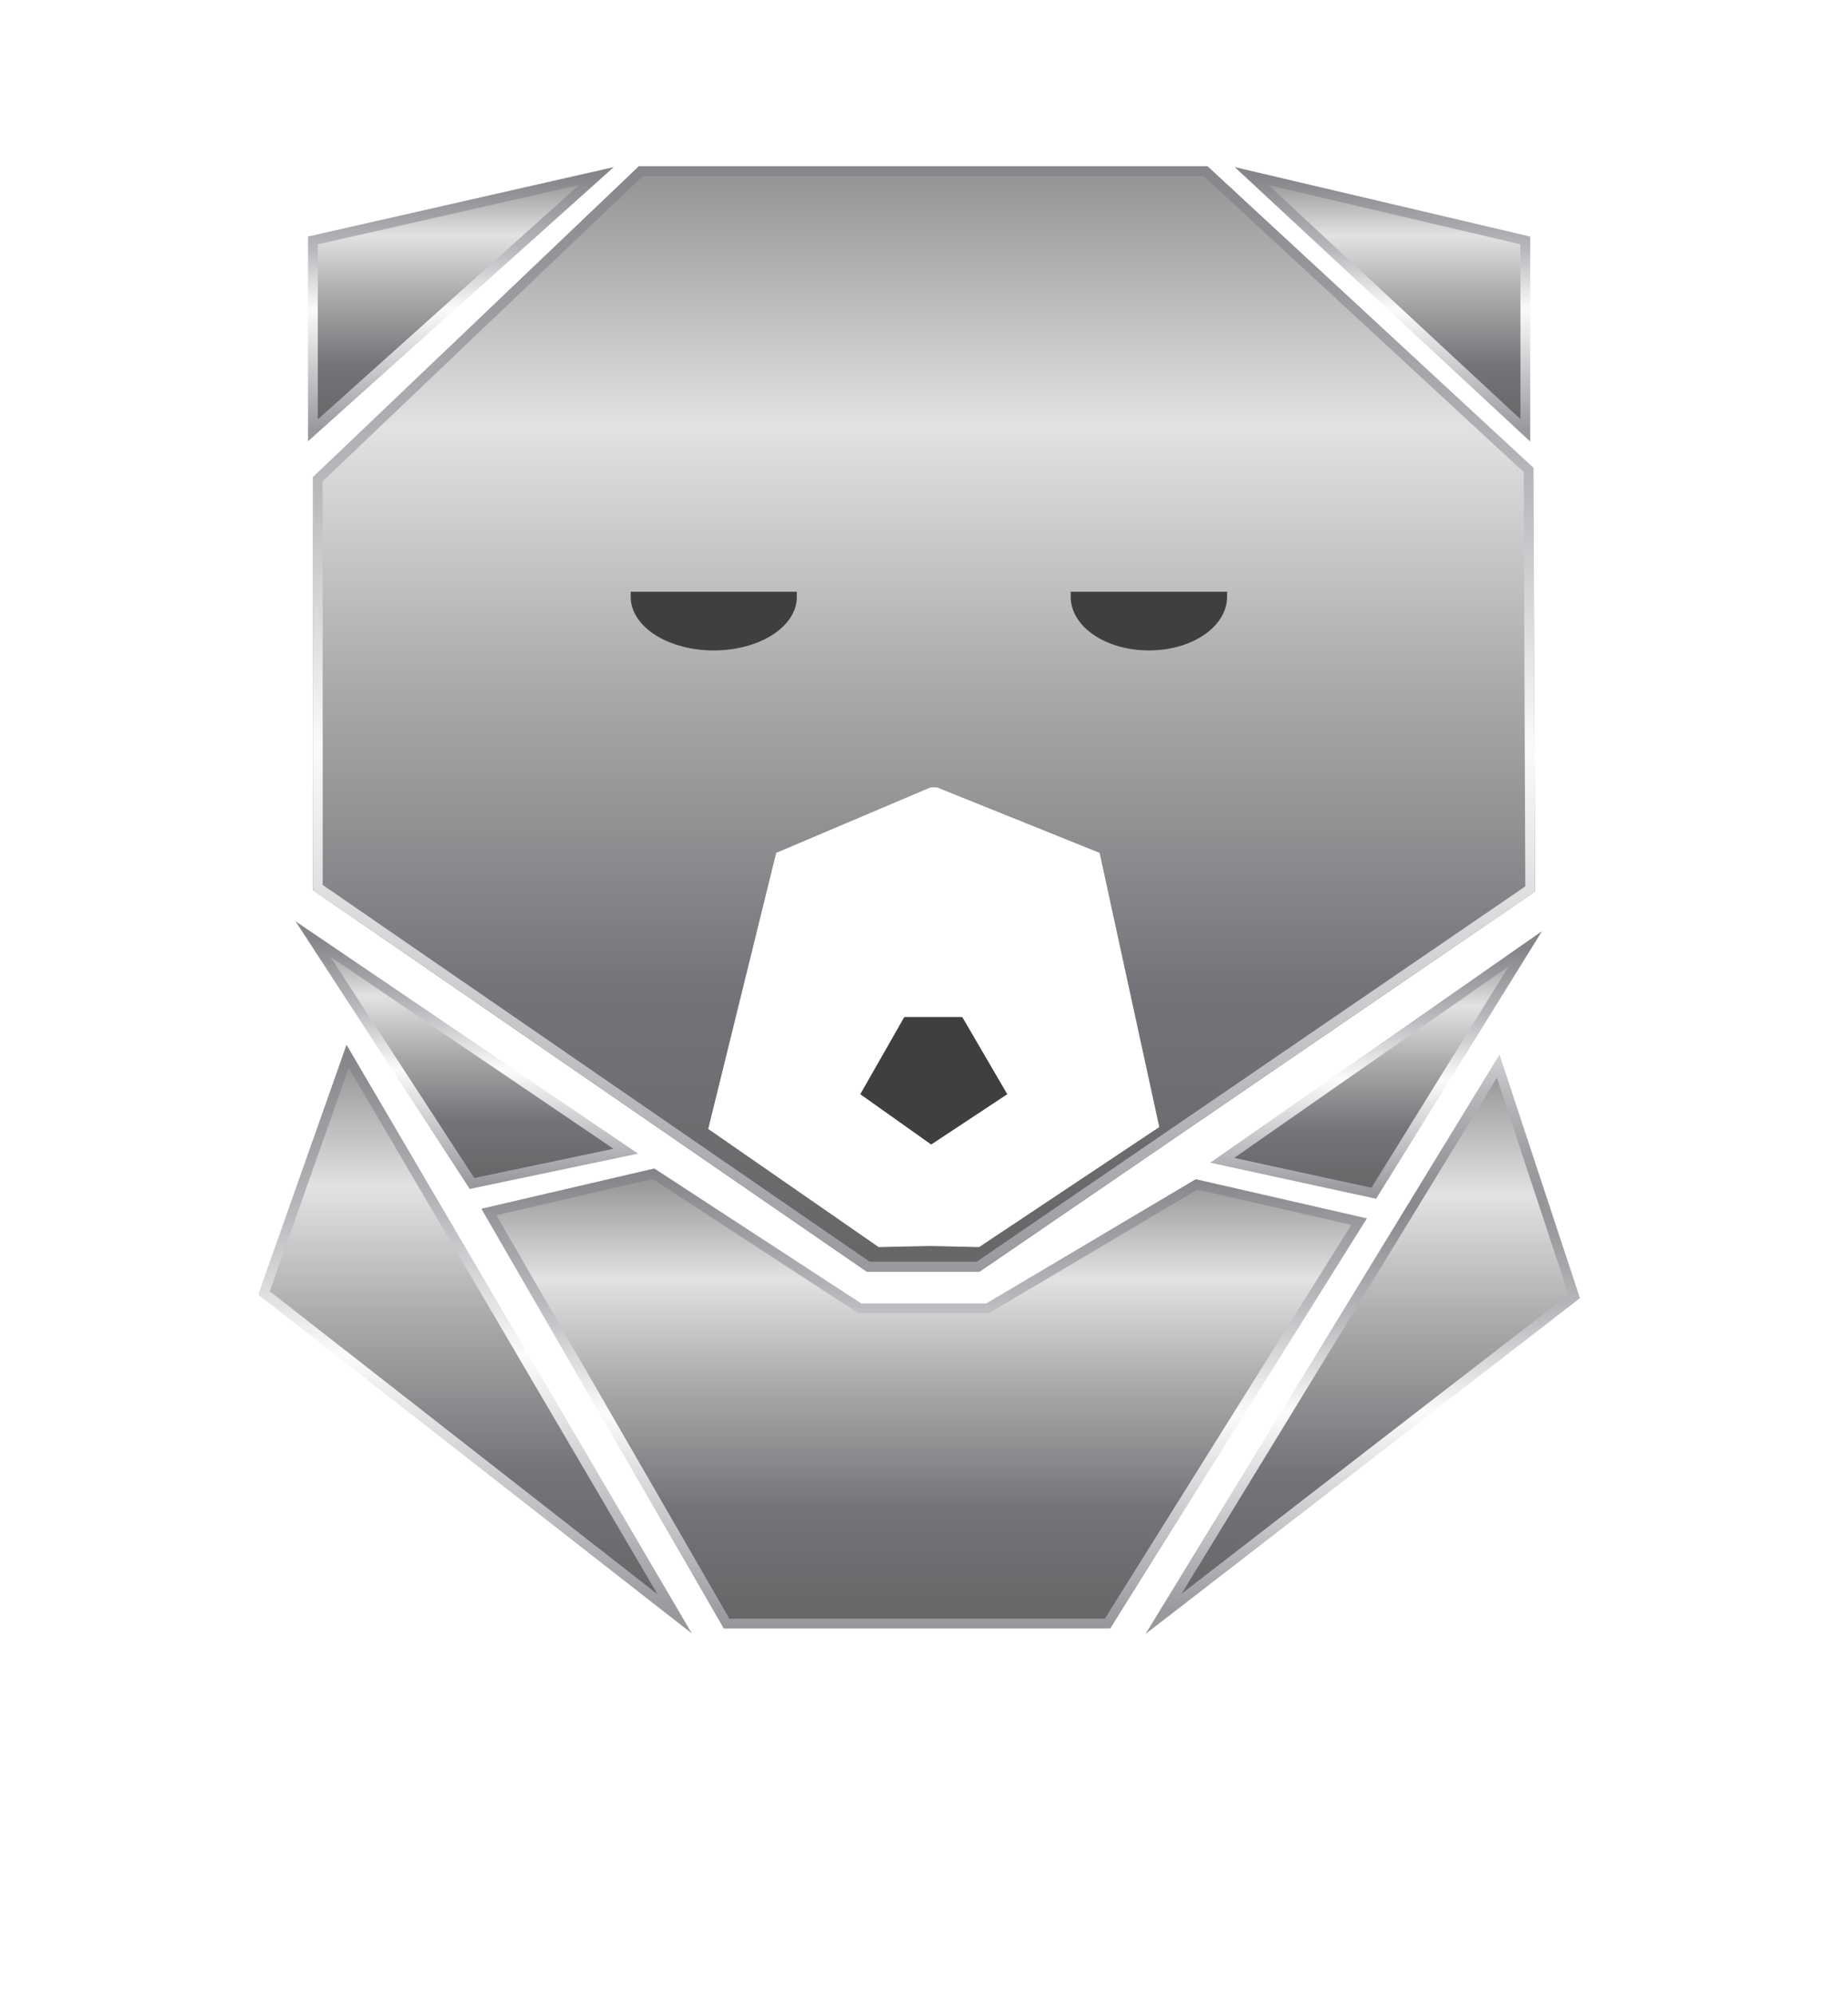 <svg width="189" height="204" viewBox="0 0 189 204" fill="none" xmlns="http://www.w3.org/2000/svg">
<g filter="url(#filter0_d_35_1316)">
<g filter="url(#filter1_dddddd_35_1316)">
<path d="M88.635 145L32 105.999V63.782L65.343 32H65.813H123.487L156.83 62.826L157 106.15L100.195 145H88.635Z" fill="url(#paint0_linear_35_1316)"/>
<path d="M88.79 144.5L32.5 105.737V63.996L65.543 32.5H65.813H123.291L156.331 63.046L156.499 105.887L100.041 144.5H88.79Z" stroke="url(#paint1_linear_35_1316)"/>
</g>
<g filter="url(#filter2_dddddd_35_1316)">
<path d="M156 112L125 133.628L140.5 137L156 112Z" fill="url(#paint2_linear_35_1316)"/>
<path d="M156 112L125 133.628L140.5 137L156 112Z" stroke="url(#paint3_linear_35_1316)" stroke-miterlimit="10"/>
</g>
<g filter="url(#filter3_dddddd_35_1316)">
<path d="M32 111L64 132.701L48.273 136L32 111Z" fill="url(#paint4_linear_35_1316)"/>
<path d="M32 111L64 132.701L48.273 136L32 111Z" stroke="url(#paint5_linear_35_1316)" stroke-miterlimit="10"/>
</g>
<g filter="url(#filter4_dddddd_35_1316)">
<path d="M118 130.004L99.988 142L95.132 141.889L90.015 142L73 130.206L79.81 102.561L95.283 96H95.717L112.026 102.561L118 130.004Z" fill="white"/>
<path d="M118 130.004L99.988 142L95.132 141.889L90.015 142L73 130.206L79.81 102.561L95.283 96H95.717L112.026 102.561L118 130.004Z" stroke="white" stroke-miterlimit="10"/>
</g>
<g filter="url(#filter5_dddddd_35_1316)">
<path d="M95.237 132L88 126.869L92.49 119H98.409L103 126.869L95.237 132Z" fill="#3F3F3F"/>
<path d="M95.246 131.394L88.659 126.723L92.78 119.5H98.122L102.33 126.713L95.246 131.394Z" stroke="#3F3F3F"/>
</g>
<g filter="url(#filter6_dddddd_35_1316)">
<path d="M50 138.916L66.824 135L87.927 148.761H101.013L122.376 136.092L139 139.897L113.269 181H74.312L50 138.916Z" fill="url(#paint6_linear_35_1316)"/>
<path d="M50 138.916L66.824 135L87.927 148.761H101.013L122.376 136.092L139 139.897L113.269 181H74.312L50 138.916Z" stroke="url(#paint7_linear_35_1316)" stroke-miterlimit="10"/>
</g>
<g filter="url(#filter7_dddddd_35_1316)">
<path d="M35.553 123L27 147.196L69 180L35.553 123Z" fill="url(#paint8_linear_35_1316)"/>
<path d="M35.553 123L27 147.196L69 180L35.553 123Z" stroke="url(#paint9_linear_35_1316)" stroke-miterlimit="10"/>
</g>
<g filter="url(#filter8_dddddd_35_1316)">
<path d="M153.221 124L161 147.546L119 180L153.221 124Z" fill="url(#paint10_linear_35_1316)"/>
<path d="M153.221 124L161 147.546L119 180L153.221 124Z" stroke="url(#paint11_radial_35_1316)" stroke-miterlimit="10"/>
</g>
<g filter="url(#filter9_dddddd_35_1316)">
<path d="M128 33L156 59V39.583L128 33Z" fill="url(#paint12_linear_35_1316)"/>
<path d="M128 33L156 59V39.583L128 33Z" stroke="url(#paint13_linear_35_1316)" stroke-miterlimit="10"/>
</g>
<g filter="url(#filter10_dddddd_35_1316)">
<path d="M61 33L32 59V39.583L61 33Z" fill="url(#paint14_linear_35_1316)"/>
<path d="M61 33L32 59V39.583L61 33Z" stroke="url(#paint15_linear_35_1316)" stroke-miterlimit="10"/>
</g>
<g filter="url(#filter11_dddddd_35_1316)">
<path d="M81 76C81 78.767 77.411 81 72.995 81C68.579 81 65 78.758 65 76H81Z" fill="#3F3F3F"/>
<path d="M81 76C81 78.767 77.411 81 72.995 81C68.579 81 65 78.758 65 76H81Z" stroke="#3F3F3F" stroke-miterlimit="10"/>
</g>
<g filter="url(#filter12_dddddd_35_1316)">
<path d="M125 76C125 78.767 121.645 81 117.495 81C113.345 81 110 78.758 110 76H125Z" fill="#3F3F3F"/>
<path d="M125 76C125 78.767 121.645 81 117.495 81C113.345 81 110 78.758 110 76H125Z" stroke="#3F3F3F" stroke-miterlimit="10"/>
</g>
</g>
<defs>
<filter id="filter0_d_35_1316" x="22.209" y="12.8" width="143.577" height="169.255" filterUnits="userSpaceOnUse" color-interpolation-filters="sRGB">
<feFlood flood-opacity="0" result="BackgroundImageFix"/>
<feColorMatrix in="SourceAlpha" type="matrix" values="0 0 0 0 0 0 0 0 0 0 0 0 0 0 0 0 0 0 127 0" result="hardAlpha"/>
<feOffset dy="-15"/>
<feGaussianBlur stdDeviation="2.1"/>
<feComposite in2="hardAlpha" operator="out"/>
<feColorMatrix type="matrix" values="0 0 0 0 0 0 0 0 0 0 0 0 0 0 0 0 0 0 0.25 0"/>
<feBlend mode="normal" in2="BackgroundImageFix" result="effect1_dropShadow_35_1316"/>
<feBlend mode="normal" in="SourceGraphic" in2="effect1_dropShadow_35_1316" result="shape"/>
</filter>
<filter id="filter1_dddddd_35_1316" x="0.5" y="0.5" width="188" height="176" filterUnits="userSpaceOnUse" color-interpolation-filters="sRGB">
<feFlood flood-opacity="0" result="BackgroundImageFix"/>
<feColorMatrix in="SourceAlpha" type="matrix" values="0 0 0 0 0 0 0 0 0 0 0 0 0 0 0 0 0 0 127 0" result="hardAlpha"/>
<feOffset/>
<feGaussianBlur stdDeviation="0.375"/>
<feColorMatrix type="matrix" values="0 0 0 0 1 0 0 0 0 1 0 0 0 0 1 0 0 0 1 0"/>
<feBlend mode="normal" in2="BackgroundImageFix" result="effect1_dropShadow_35_1316"/>
<feColorMatrix in="SourceAlpha" type="matrix" values="0 0 0 0 0 0 0 0 0 0 0 0 0 0 0 0 0 0 127 0" result="hardAlpha"/>
<feOffset/>
<feGaussianBlur stdDeviation="0.75"/>
<feColorMatrix type="matrix" values="0 0 0 0 1 0 0 0 0 1 0 0 0 0 1 0 0 0 1 0"/>
<feBlend mode="normal" in2="effect1_dropShadow_35_1316" result="effect2_dropShadow_35_1316"/>
<feColorMatrix in="SourceAlpha" type="matrix" values="0 0 0 0 0 0 0 0 0 0 0 0 0 0 0 0 0 0 127 0" result="hardAlpha"/>
<feOffset/>
<feGaussianBlur stdDeviation="2.625"/>
<feColorMatrix type="matrix" values="0 0 0 0 1 0 0 0 0 1 0 0 0 0 1 0 0 0 1 0"/>
<feBlend mode="normal" in2="effect2_dropShadow_35_1316" result="effect3_dropShadow_35_1316"/>
<feColorMatrix in="SourceAlpha" type="matrix" values="0 0 0 0 0 0 0 0 0 0 0 0 0 0 0 0 0 0 127 0" result="hardAlpha"/>
<feOffset/>
<feGaussianBlur stdDeviation="5.25"/>
<feColorMatrix type="matrix" values="0 0 0 0 1 0 0 0 0 1 0 0 0 0 1 0 0 0 1 0"/>
<feBlend mode="normal" in2="effect3_dropShadow_35_1316" result="effect4_dropShadow_35_1316"/>
<feColorMatrix in="SourceAlpha" type="matrix" values="0 0 0 0 0 0 0 0 0 0 0 0 0 0 0 0 0 0 127 0" result="hardAlpha"/>
<feOffset/>
<feGaussianBlur stdDeviation="9"/>
<feColorMatrix type="matrix" values="0 0 0 0 1 0 0 0 0 1 0 0 0 0 1 0 0 0 1 0"/>
<feBlend mode="normal" in2="effect4_dropShadow_35_1316" result="effect5_dropShadow_35_1316"/>
<feColorMatrix in="SourceAlpha" type="matrix" values="0 0 0 0 0 0 0 0 0 0 0 0 0 0 0 0 0 0 127 0" result="hardAlpha"/>
<feOffset/>
<feGaussianBlur stdDeviation="15.75"/>
<feColorMatrix type="matrix" values="0 0 0 0 1 0 0 0 0 1 0 0 0 0 1 0 0 0 1 0"/>
<feBlend mode="normal" in2="effect5_dropShadow_35_1316" result="effect6_dropShadow_35_1316"/>
<feBlend mode="normal" in="SourceGraphic" in2="effect6_dropShadow_35_1316" result="shape"/>
</filter>
<filter id="filter2_dddddd_35_1316" x="115.963" y="102.39" width="49.552" height="42.985" filterUnits="userSpaceOnUse" color-interpolation-filters="sRGB">
<feFlood flood-opacity="0" result="BackgroundImageFix"/>
<feColorMatrix in="SourceAlpha" type="matrix" values="0 0 0 0 0 0 0 0 0 0 0 0 0 0 0 0 0 0 127 0" result="hardAlpha"/>
<feOffset/>
<feGaussianBlur stdDeviation="0.093"/>
<feColorMatrix type="matrix" values="0 0 0 0 1 0 0 0 0 1 0 0 0 0 1 0 0 0 1 0"/>
<feBlend mode="normal" in2="BackgroundImageFix" result="effect1_dropShadow_35_1316"/>
<feColorMatrix in="SourceAlpha" type="matrix" values="0 0 0 0 0 0 0 0 0 0 0 0 0 0 0 0 0 0 127 0" result="hardAlpha"/>
<feOffset/>
<feGaussianBlur stdDeviation="0.186"/>
<feColorMatrix type="matrix" values="0 0 0 0 1 0 0 0 0 1 0 0 0 0 1 0 0 0 1 0"/>
<feBlend mode="normal" in2="effect1_dropShadow_35_1316" result="effect2_dropShadow_35_1316"/>
<feColorMatrix in="SourceAlpha" type="matrix" values="0 0 0 0 0 0 0 0 0 0 0 0 0 0 0 0 0 0 127 0" result="hardAlpha"/>
<feOffset/>
<feGaussianBlur stdDeviation="0.651"/>
<feColorMatrix type="matrix" values="0 0 0 0 1 0 0 0 0 1 0 0 0 0 1 0 0 0 1 0"/>
<feBlend mode="normal" in2="effect2_dropShadow_35_1316" result="effect3_dropShadow_35_1316"/>
<feColorMatrix in="SourceAlpha" type="matrix" values="0 0 0 0 0 0 0 0 0 0 0 0 0 0 0 0 0 0 127 0" result="hardAlpha"/>
<feOffset/>
<feGaussianBlur stdDeviation="1.302"/>
<feColorMatrix type="matrix" values="0 0 0 0 1 0 0 0 0 1 0 0 0 0 1 0 0 0 1 0"/>
<feBlend mode="normal" in2="effect3_dropShadow_35_1316" result="effect4_dropShadow_35_1316"/>
<feColorMatrix in="SourceAlpha" type="matrix" values="0 0 0 0 0 0 0 0 0 0 0 0 0 0 0 0 0 0 127 0" result="hardAlpha"/>
<feOffset/>
<feGaussianBlur stdDeviation="2.232"/>
<feColorMatrix type="matrix" values="0 0 0 0 1 0 0 0 0 1 0 0 0 0 1 0 0 0 1 0"/>
<feBlend mode="normal" in2="effect4_dropShadow_35_1316" result="effect5_dropShadow_35_1316"/>
<feColorMatrix in="SourceAlpha" type="matrix" values="0 0 0 0 0 0 0 0 0 0 0 0 0 0 0 0 0 0 127 0" result="hardAlpha"/>
<feOffset/>
<feGaussianBlur stdDeviation="3.906"/>
<feColorMatrix type="matrix" values="0 0 0 0 1 0 0 0 0 1 0 0 0 0 1 0 0 0 1 0"/>
<feBlend mode="normal" in2="effect5_dropShadow_35_1316" result="effect6_dropShadow_35_1316"/>
<feBlend mode="normal" in="SourceGraphic" in2="effect6_dropShadow_35_1316" result="shape"/>
</filter>
<filter id="filter3_dddddd_35_1316" x="22.164" y="101.13" width="51.156" height="43.493" filterUnits="userSpaceOnUse" color-interpolation-filters="sRGB">
<feFlood flood-opacity="0" result="BackgroundImageFix"/>
<feColorMatrix in="SourceAlpha" type="matrix" values="0 0 0 0 0 0 0 0 0 0 0 0 0 0 0 0 0 0 127 0" result="hardAlpha"/>
<feOffset/>
<feGaussianBlur stdDeviation="0.096"/>
<feColorMatrix type="matrix" values="0 0 0 0 1 0 0 0 0 1 0 0 0 0 1 0 0 0 1 0"/>
<feBlend mode="normal" in2="BackgroundImageFix" result="effect1_dropShadow_35_1316"/>
<feColorMatrix in="SourceAlpha" type="matrix" values="0 0 0 0 0 0 0 0 0 0 0 0 0 0 0 0 0 0 127 0" result="hardAlpha"/>
<feOffset/>
<feGaussianBlur stdDeviation="0.192"/>
<feColorMatrix type="matrix" values="0 0 0 0 1 0 0 0 0 1 0 0 0 0 1 0 0 0 1 0"/>
<feBlend mode="normal" in2="effect1_dropShadow_35_1316" result="effect2_dropShadow_35_1316"/>
<feColorMatrix in="SourceAlpha" type="matrix" values="0 0 0 0 0 0 0 0 0 0 0 0 0 0 0 0 0 0 127 0" result="hardAlpha"/>
<feOffset/>
<feGaussianBlur stdDeviation="0.672"/>
<feColorMatrix type="matrix" values="0 0 0 0 1 0 0 0 0 1 0 0 0 0 1 0 0 0 1 0"/>
<feBlend mode="normal" in2="effect2_dropShadow_35_1316" result="effect3_dropShadow_35_1316"/>
<feColorMatrix in="SourceAlpha" type="matrix" values="0 0 0 0 0 0 0 0 0 0 0 0 0 0 0 0 0 0 127 0" result="hardAlpha"/>
<feOffset/>
<feGaussianBlur stdDeviation="1.344"/>
<feColorMatrix type="matrix" values="0 0 0 0 1 0 0 0 0 1 0 0 0 0 1 0 0 0 1 0"/>
<feBlend mode="normal" in2="effect3_dropShadow_35_1316" result="effect4_dropShadow_35_1316"/>
<feColorMatrix in="SourceAlpha" type="matrix" values="0 0 0 0 0 0 0 0 0 0 0 0 0 0 0 0 0 0 127 0" result="hardAlpha"/>
<feOffset/>
<feGaussianBlur stdDeviation="2.304"/>
<feColorMatrix type="matrix" values="0 0 0 0 1 0 0 0 0 1 0 0 0 0 1 0 0 0 1 0"/>
<feBlend mode="normal" in2="effect4_dropShadow_35_1316" result="effect5_dropShadow_35_1316"/>
<feColorMatrix in="SourceAlpha" type="matrix" values="0 0 0 0 0 0 0 0 0 0 0 0 0 0 0 0 0 0 127 0" result="hardAlpha"/>
<feOffset/>
<feGaussianBlur stdDeviation="4.032"/>
<feColorMatrix type="matrix" values="0 0 0 0 1 0 0 0 0 1 0 0 0 0 1 0 0 0 1 0"/>
<feBlend mode="normal" in2="effect5_dropShadow_35_1316" result="effect6_dropShadow_35_1316"/>
<feBlend mode="normal" in="SourceGraphic" in2="effect6_dropShadow_35_1316" result="shape"/>
</filter>
<filter id="filter4_dddddd_35_1316" x="60.84" y="83.908" width="69.313" height="70.188" filterUnits="userSpaceOnUse" color-interpolation-filters="sRGB">
<feFlood flood-opacity="0" result="BackgroundImageFix"/>
<feColorMatrix in="SourceAlpha" type="matrix" values="0 0 0 0 0 0 0 0 0 0 0 0 0 0 0 0 0 0 127 0" result="hardAlpha"/>
<feOffset/>
<feGaussianBlur stdDeviation="0.138"/>
<feColorMatrix type="matrix" values="0 0 0 0 1 0 0 0 0 1 0 0 0 0 1 0 0 0 1 0"/>
<feBlend mode="normal" in2="BackgroundImageFix" result="effect1_dropShadow_35_1316"/>
<feColorMatrix in="SourceAlpha" type="matrix" values="0 0 0 0 0 0 0 0 0 0 0 0 0 0 0 0 0 0 127 0" result="hardAlpha"/>
<feOffset/>
<feGaussianBlur stdDeviation="0.276"/>
<feColorMatrix type="matrix" values="0 0 0 0 1 0 0 0 0 1 0 0 0 0 1 0 0 0 1 0"/>
<feBlend mode="normal" in2="effect1_dropShadow_35_1316" result="effect2_dropShadow_35_1316"/>
<feColorMatrix in="SourceAlpha" type="matrix" values="0 0 0 0 0 0 0 0 0 0 0 0 0 0 0 0 0 0 127 0" result="hardAlpha"/>
<feOffset/>
<feGaussianBlur stdDeviation="0.966"/>
<feColorMatrix type="matrix" values="0 0 0 0 1 0 0 0 0 1 0 0 0 0 1 0 0 0 1 0"/>
<feBlend mode="normal" in2="effect2_dropShadow_35_1316" result="effect3_dropShadow_35_1316"/>
<feColorMatrix in="SourceAlpha" type="matrix" values="0 0 0 0 0 0 0 0 0 0 0 0 0 0 0 0 0 0 127 0" result="hardAlpha"/>
<feOffset/>
<feGaussianBlur stdDeviation="1.932"/>
<feColorMatrix type="matrix" values="0 0 0 0 1 0 0 0 0 1 0 0 0 0 1 0 0 0 1 0"/>
<feBlend mode="normal" in2="effect3_dropShadow_35_1316" result="effect4_dropShadow_35_1316"/>
<feColorMatrix in="SourceAlpha" type="matrix" values="0 0 0 0 0 0 0 0 0 0 0 0 0 0 0 0 0 0 127 0" result="hardAlpha"/>
<feOffset/>
<feGaussianBlur stdDeviation="3.312"/>
<feColorMatrix type="matrix" values="0 0 0 0 1 0 0 0 0 1 0 0 0 0 1 0 0 0 1 0"/>
<feBlend mode="normal" in2="effect4_dropShadow_35_1316" result="effect5_dropShadow_35_1316"/>
<feColorMatrix in="SourceAlpha" type="matrix" values="0 0 0 0 0 0 0 0 0 0 0 0 0 0 0 0 0 0 127 0" result="hardAlpha"/>
<feOffset/>
<feGaussianBlur stdDeviation="5.796"/>
<feColorMatrix type="matrix" values="0 0 0 0 1 0 0 0 0 1 0 0 0 0 1 0 0 0 1 0"/>
<feBlend mode="normal" in2="effect5_dropShadow_35_1316" result="effect6_dropShadow_35_1316"/>
<feBlend mode="normal" in="SourceGraphic" in2="effect6_dropShadow_35_1316" result="shape"/>
</filter>
<filter id="filter5_dddddd_35_1316" x="84.22" y="115.22" width="22.56" height="20.56" filterUnits="userSpaceOnUse" color-interpolation-filters="sRGB">
<feFlood flood-opacity="0" result="BackgroundImageFix"/>
<feColorMatrix in="SourceAlpha" type="matrix" values="0 0 0 0 0 0 0 0 0 0 0 0 0 0 0 0 0 0 127 0" result="hardAlpha"/>
<feOffset/>
<feGaussianBlur stdDeviation="0.045"/>
<feColorMatrix type="matrix" values="0 0 0 0 0.247 0 0 0 0 0.247 0 0 0 0 0.247 0 0 0 1 0"/>
<feBlend mode="normal" in2="BackgroundImageFix" result="effect1_dropShadow_35_1316"/>
<feColorMatrix in="SourceAlpha" type="matrix" values="0 0 0 0 0 0 0 0 0 0 0 0 0 0 0 0 0 0 127 0" result="hardAlpha"/>
<feOffset/>
<feGaussianBlur stdDeviation="0.09"/>
<feColorMatrix type="matrix" values="0 0 0 0 0.247 0 0 0 0 0.247 0 0 0 0 0.247 0 0 0 1 0"/>
<feBlend mode="normal" in2="effect1_dropShadow_35_1316" result="effect2_dropShadow_35_1316"/>
<feColorMatrix in="SourceAlpha" type="matrix" values="0 0 0 0 0 0 0 0 0 0 0 0 0 0 0 0 0 0 127 0" result="hardAlpha"/>
<feOffset/>
<feGaussianBlur stdDeviation="0.315"/>
<feColorMatrix type="matrix" values="0 0 0 0 0.247 0 0 0 0 0.247 0 0 0 0 0.247 0 0 0 1 0"/>
<feBlend mode="normal" in2="effect2_dropShadow_35_1316" result="effect3_dropShadow_35_1316"/>
<feColorMatrix in="SourceAlpha" type="matrix" values="0 0 0 0 0 0 0 0 0 0 0 0 0 0 0 0 0 0 127 0" result="hardAlpha"/>
<feOffset/>
<feGaussianBlur stdDeviation="0.63"/>
<feColorMatrix type="matrix" values="0 0 0 0 0.247 0 0 0 0 0.247 0 0 0 0 0.247 0 0 0 1 0"/>
<feBlend mode="normal" in2="effect3_dropShadow_35_1316" result="effect4_dropShadow_35_1316"/>
<feColorMatrix in="SourceAlpha" type="matrix" values="0 0 0 0 0 0 0 0 0 0 0 0 0 0 0 0 0 0 127 0" result="hardAlpha"/>
<feOffset/>
<feGaussianBlur stdDeviation="1.08"/>
<feColorMatrix type="matrix" values="0 0 0 0 0.247 0 0 0 0 0.247 0 0 0 0 0.247 0 0 0 1 0"/>
<feBlend mode="normal" in2="effect4_dropShadow_35_1316" result="effect5_dropShadow_35_1316"/>
<feColorMatrix in="SourceAlpha" type="matrix" values="0 0 0 0 0 0 0 0 0 0 0 0 0 0 0 0 0 0 127 0" result="hardAlpha"/>
<feOffset/>
<feGaussianBlur stdDeviation="1.89"/>
<feColorMatrix type="matrix" values="0 0 0 0 0.247 0 0 0 0 0.247 0 0 0 0 0.247 0 0 0 1 0"/>
<feBlend mode="normal" in2="effect5_dropShadow_35_1316" result="effect6_dropShadow_35_1316"/>
<feBlend mode="normal" in="SourceGraphic" in2="effect6_dropShadow_35_1316" result="shape"/>
</filter>
<filter id="filter6_dddddd_35_1316" x="26.802" y="112.037" width="135.423" height="91.891" filterUnits="userSpaceOnUse" color-interpolation-filters="sRGB">
<feFlood flood-opacity="0" result="BackgroundImageFix"/>
<feColorMatrix in="SourceAlpha" type="matrix" values="0 0 0 0 0 0 0 0 0 0 0 0 0 0 0 0 0 0 127 0" result="hardAlpha"/>
<feOffset/>
<feGaussianBlur stdDeviation="0.267"/>
<feColorMatrix type="matrix" values="0 0 0 0 1 0 0 0 0 1 0 0 0 0 1 0 0 0 1 0"/>
<feBlend mode="normal" in2="BackgroundImageFix" result="effect1_dropShadow_35_1316"/>
<feColorMatrix in="SourceAlpha" type="matrix" values="0 0 0 0 0 0 0 0 0 0 0 0 0 0 0 0 0 0 127 0" result="hardAlpha"/>
<feOffset/>
<feGaussianBlur stdDeviation="0.534"/>
<feColorMatrix type="matrix" values="0 0 0 0 1 0 0 0 0 1 0 0 0 0 1 0 0 0 1 0"/>
<feBlend mode="normal" in2="effect1_dropShadow_35_1316" result="effect2_dropShadow_35_1316"/>
<feColorMatrix in="SourceAlpha" type="matrix" values="0 0 0 0 0 0 0 0 0 0 0 0 0 0 0 0 0 0 127 0" result="hardAlpha"/>
<feOffset/>
<feGaussianBlur stdDeviation="1.869"/>
<feColorMatrix type="matrix" values="0 0 0 0 1 0 0 0 0 1 0 0 0 0 1 0 0 0 1 0"/>
<feBlend mode="normal" in2="effect2_dropShadow_35_1316" result="effect3_dropShadow_35_1316"/>
<feColorMatrix in="SourceAlpha" type="matrix" values="0 0 0 0 0 0 0 0 0 0 0 0 0 0 0 0 0 0 127 0" result="hardAlpha"/>
<feOffset/>
<feGaussianBlur stdDeviation="3.738"/>
<feColorMatrix type="matrix" values="0 0 0 0 1 0 0 0 0 1 0 0 0 0 1 0 0 0 1 0"/>
<feBlend mode="normal" in2="effect3_dropShadow_35_1316" result="effect4_dropShadow_35_1316"/>
<feColorMatrix in="SourceAlpha" type="matrix" values="0 0 0 0 0 0 0 0 0 0 0 0 0 0 0 0 0 0 127 0" result="hardAlpha"/>
<feOffset/>
<feGaussianBlur stdDeviation="6.408"/>
<feColorMatrix type="matrix" values="0 0 0 0 1 0 0 0 0 1 0 0 0 0 1 0 0 0 1 0"/>
<feBlend mode="normal" in2="effect4_dropShadow_35_1316" result="effect5_dropShadow_35_1316"/>
<feColorMatrix in="SourceAlpha" type="matrix" values="0 0 0 0 0 0 0 0 0 0 0 0 0 0 0 0 0 0 127 0" result="hardAlpha"/>
<feOffset/>
<feGaussianBlur stdDeviation="11.214"/>
<feColorMatrix type="matrix" values="0 0 0 0 1 0 0 0 0 1 0 0 0 0 1 0 0 0 1 0"/>
<feBlend mode="normal" in2="effect5_dropShadow_35_1316" result="effect6_dropShadow_35_1316"/>
<feBlend mode="normal" in="SourceGraphic" in2="effect6_dropShadow_35_1316" result="shape"/>
</filter>
<filter id="filter7_dddddd_35_1316" x="12.045" y="107.455" width="73.077" height="88.915" filterUnits="userSpaceOnUse" color-interpolation-filters="sRGB">
<feFlood flood-opacity="0" result="BackgroundImageFix"/>
<feColorMatrix in="SourceAlpha" type="matrix" values="0 0 0 0 0 0 0 0 0 0 0 0 0 0 0 0 0 0 127 0" result="hardAlpha"/>
<feOffset/>
<feGaussianBlur stdDeviation="0.171"/>
<feColorMatrix type="matrix" values="0 0 0 0 1 0 0 0 0 1 0 0 0 0 1 0 0 0 1 0"/>
<feBlend mode="normal" in2="BackgroundImageFix" result="effect1_dropShadow_35_1316"/>
<feColorMatrix in="SourceAlpha" type="matrix" values="0 0 0 0 0 0 0 0 0 0 0 0 0 0 0 0 0 0 127 0" result="hardAlpha"/>
<feOffset/>
<feGaussianBlur stdDeviation="0.342"/>
<feColorMatrix type="matrix" values="0 0 0 0 1 0 0 0 0 1 0 0 0 0 1 0 0 0 1 0"/>
<feBlend mode="normal" in2="effect1_dropShadow_35_1316" result="effect2_dropShadow_35_1316"/>
<feColorMatrix in="SourceAlpha" type="matrix" values="0 0 0 0 0 0 0 0 0 0 0 0 0 0 0 0 0 0 127 0" result="hardAlpha"/>
<feOffset/>
<feGaussianBlur stdDeviation="1.197"/>
<feColorMatrix type="matrix" values="0 0 0 0 1 0 0 0 0 1 0 0 0 0 1 0 0 0 1 0"/>
<feBlend mode="normal" in2="effect2_dropShadow_35_1316" result="effect3_dropShadow_35_1316"/>
<feColorMatrix in="SourceAlpha" type="matrix" values="0 0 0 0 0 0 0 0 0 0 0 0 0 0 0 0 0 0 127 0" result="hardAlpha"/>
<feOffset/>
<feGaussianBlur stdDeviation="2.394"/>
<feColorMatrix type="matrix" values="0 0 0 0 1 0 0 0 0 1 0 0 0 0 1 0 0 0 1 0"/>
<feBlend mode="normal" in2="effect3_dropShadow_35_1316" result="effect4_dropShadow_35_1316"/>
<feColorMatrix in="SourceAlpha" type="matrix" values="0 0 0 0 0 0 0 0 0 0 0 0 0 0 0 0 0 0 127 0" result="hardAlpha"/>
<feOffset/>
<feGaussianBlur stdDeviation="4.104"/>
<feColorMatrix type="matrix" values="0 0 0 0 1 0 0 0 0 1 0 0 0 0 1 0 0 0 1 0"/>
<feBlend mode="normal" in2="effect4_dropShadow_35_1316" result="effect5_dropShadow_35_1316"/>
<feColorMatrix in="SourceAlpha" type="matrix" values="0 0 0 0 0 0 0 0 0 0 0 0 0 0 0 0 0 0 127 0" result="hardAlpha"/>
<feOffset/>
<feGaussianBlur stdDeviation="7.182"/>
<feColorMatrix type="matrix" values="0 0 0 0 1 0 0 0 0 1 0 0 0 0 1 0 0 0 1 0"/>
<feBlend mode="normal" in2="effect5_dropShadow_35_1316" result="effect6_dropShadow_35_1316"/>
<feBlend mode="normal" in="SourceGraphic" in2="effect6_dropShadow_35_1316" result="shape"/>
</filter>
<filter id="filter8_dddddd_35_1316" x="103.046" y="108.706" width="72.652" height="87.46" filterUnits="userSpaceOnUse" color-interpolation-filters="sRGB">
<feFlood flood-opacity="0" result="BackgroundImageFix"/>
<feColorMatrix in="SourceAlpha" type="matrix" values="0 0 0 0 0 0 0 0 0 0 0 0 0 0 0 0 0 0 127 0" result="hardAlpha"/>
<feOffset/>
<feGaussianBlur stdDeviation="0.168"/>
<feColorMatrix type="matrix" values="0 0 0 0 1 0 0 0 0 1 0 0 0 0 1 0 0 0 1 0"/>
<feBlend mode="normal" in2="BackgroundImageFix" result="effect1_dropShadow_35_1316"/>
<feColorMatrix in="SourceAlpha" type="matrix" values="0 0 0 0 0 0 0 0 0 0 0 0 0 0 0 0 0 0 127 0" result="hardAlpha"/>
<feOffset/>
<feGaussianBlur stdDeviation="0.336"/>
<feColorMatrix type="matrix" values="0 0 0 0 1 0 0 0 0 1 0 0 0 0 1 0 0 0 1 0"/>
<feBlend mode="normal" in2="effect1_dropShadow_35_1316" result="effect2_dropShadow_35_1316"/>
<feColorMatrix in="SourceAlpha" type="matrix" values="0 0 0 0 0 0 0 0 0 0 0 0 0 0 0 0 0 0 127 0" result="hardAlpha"/>
<feOffset/>
<feGaussianBlur stdDeviation="1.176"/>
<feColorMatrix type="matrix" values="0 0 0 0 1 0 0 0 0 1 0 0 0 0 1 0 0 0 1 0"/>
<feBlend mode="normal" in2="effect2_dropShadow_35_1316" result="effect3_dropShadow_35_1316"/>
<feColorMatrix in="SourceAlpha" type="matrix" values="0 0 0 0 0 0 0 0 0 0 0 0 0 0 0 0 0 0 127 0" result="hardAlpha"/>
<feOffset/>
<feGaussianBlur stdDeviation="2.352"/>
<feColorMatrix type="matrix" values="0 0 0 0 1 0 0 0 0 1 0 0 0 0 1 0 0 0 1 0"/>
<feBlend mode="normal" in2="effect3_dropShadow_35_1316" result="effect4_dropShadow_35_1316"/>
<feColorMatrix in="SourceAlpha" type="matrix" values="0 0 0 0 0 0 0 0 0 0 0 0 0 0 0 0 0 0 127 0" result="hardAlpha"/>
<feOffset/>
<feGaussianBlur stdDeviation="4.032"/>
<feColorMatrix type="matrix" values="0 0 0 0 1 0 0 0 0 1 0 0 0 0 1 0 0 0 1 0"/>
<feBlend mode="normal" in2="effect4_dropShadow_35_1316" result="effect5_dropShadow_35_1316"/>
<feColorMatrix in="SourceAlpha" type="matrix" values="0 0 0 0 0 0 0 0 0 0 0 0 0 0 0 0 0 0 127 0" result="hardAlpha"/>
<feOffset/>
<feGaussianBlur stdDeviation="7.056"/>
<feColorMatrix type="matrix" values="0 0 0 0 1 0 0 0 0 1 0 0 0 0 1 0 0 0 1 0"/>
<feBlend mode="normal" in2="effect5_dropShadow_35_1316" result="effect6_dropShadow_35_1316"/>
<feBlend mode="normal" in="SourceGraphic" in2="effect6_dropShadow_35_1316" result="shape"/>
</filter>
<filter id="filter9_dddddd_35_1316" x="119.219" y="25.025" width="44.337" height="42.177" filterUnits="userSpaceOnUse" color-interpolation-filters="sRGB">
<feFlood flood-opacity="0" result="BackgroundImageFix"/>
<feColorMatrix in="SourceAlpha" type="matrix" values="0 0 0 0 0 0 0 0 0 0 0 0 0 0 0 0 0 0 127 0" result="hardAlpha"/>
<feOffset/>
<feGaussianBlur stdDeviation="0.084"/>
<feColorMatrix type="matrix" values="0 0 0 0 1 0 0 0 0 1 0 0 0 0 1 0 0 0 1 0"/>
<feBlend mode="normal" in2="BackgroundImageFix" result="effect1_dropShadow_35_1316"/>
<feColorMatrix in="SourceAlpha" type="matrix" values="0 0 0 0 0 0 0 0 0 0 0 0 0 0 0 0 0 0 127 0" result="hardAlpha"/>
<feOffset/>
<feGaussianBlur stdDeviation="0.168"/>
<feColorMatrix type="matrix" values="0 0 0 0 1 0 0 0 0 1 0 0 0 0 1 0 0 0 1 0"/>
<feBlend mode="normal" in2="effect1_dropShadow_35_1316" result="effect2_dropShadow_35_1316"/>
<feColorMatrix in="SourceAlpha" type="matrix" values="0 0 0 0 0 0 0 0 0 0 0 0 0 0 0 0 0 0 127 0" result="hardAlpha"/>
<feOffset/>
<feGaussianBlur stdDeviation="0.588"/>
<feColorMatrix type="matrix" values="0 0 0 0 1 0 0 0 0 1 0 0 0 0 1 0 0 0 1 0"/>
<feBlend mode="normal" in2="effect2_dropShadow_35_1316" result="effect3_dropShadow_35_1316"/>
<feColorMatrix in="SourceAlpha" type="matrix" values="0 0 0 0 0 0 0 0 0 0 0 0 0 0 0 0 0 0 127 0" result="hardAlpha"/>
<feOffset/>
<feGaussianBlur stdDeviation="1.176"/>
<feColorMatrix type="matrix" values="0 0 0 0 1 0 0 0 0 1 0 0 0 0 1 0 0 0 1 0"/>
<feBlend mode="normal" in2="effect3_dropShadow_35_1316" result="effect4_dropShadow_35_1316"/>
<feColorMatrix in="SourceAlpha" type="matrix" values="0 0 0 0 0 0 0 0 0 0 0 0 0 0 0 0 0 0 127 0" result="hardAlpha"/>
<feOffset/>
<feGaussianBlur stdDeviation="2.016"/>
<feColorMatrix type="matrix" values="0 0 0 0 1 0 0 0 0 1 0 0 0 0 1 0 0 0 1 0"/>
<feBlend mode="normal" in2="effect4_dropShadow_35_1316" result="effect5_dropShadow_35_1316"/>
<feColorMatrix in="SourceAlpha" type="matrix" values="0 0 0 0 0 0 0 0 0 0 0 0 0 0 0 0 0 0 127 0" result="hardAlpha"/>
<feOffset/>
<feGaussianBlur stdDeviation="3.528"/>
<feColorMatrix type="matrix" values="0 0 0 0 1 0 0 0 0 1 0 0 0 0 1 0 0 0 1 0"/>
<feBlend mode="normal" in2="effect5_dropShadow_35_1316" result="effect6_dropShadow_35_1316"/>
<feBlend mode="normal" in="SourceGraphic" in2="effect6_dropShadow_35_1316" result="shape"/>
</filter>
<filter id="filter10_dddddd_35_1316" x="24.192" y="24.778" width="45.885" height="42.65" filterUnits="userSpaceOnUse" color-interpolation-filters="sRGB">
<feFlood flood-opacity="0" result="BackgroundImageFix"/>
<feColorMatrix in="SourceAlpha" type="matrix" values="0 0 0 0 0 0 0 0 0 0 0 0 0 0 0 0 0 0 127 0" result="hardAlpha"/>
<feOffset/>
<feGaussianBlur stdDeviation="0.087"/>
<feColorMatrix type="matrix" values="0 0 0 0 1 0 0 0 0 1 0 0 0 0 1 0 0 0 1 0"/>
<feBlend mode="normal" in2="BackgroundImageFix" result="effect1_dropShadow_35_1316"/>
<feColorMatrix in="SourceAlpha" type="matrix" values="0 0 0 0 0 0 0 0 0 0 0 0 0 0 0 0 0 0 127 0" result="hardAlpha"/>
<feOffset/>
<feGaussianBlur stdDeviation="0.174"/>
<feColorMatrix type="matrix" values="0 0 0 0 1 0 0 0 0 1 0 0 0 0 1 0 0 0 1 0"/>
<feBlend mode="normal" in2="effect1_dropShadow_35_1316" result="effect2_dropShadow_35_1316"/>
<feColorMatrix in="SourceAlpha" type="matrix" values="0 0 0 0 0 0 0 0 0 0 0 0 0 0 0 0 0 0 127 0" result="hardAlpha"/>
<feOffset/>
<feGaussianBlur stdDeviation="0.609"/>
<feColorMatrix type="matrix" values="0 0 0 0 1 0 0 0 0 1 0 0 0 0 1 0 0 0 1 0"/>
<feBlend mode="normal" in2="effect2_dropShadow_35_1316" result="effect3_dropShadow_35_1316"/>
<feColorMatrix in="SourceAlpha" type="matrix" values="0 0 0 0 0 0 0 0 0 0 0 0 0 0 0 0 0 0 127 0" result="hardAlpha"/>
<feOffset/>
<feGaussianBlur stdDeviation="1.218"/>
<feColorMatrix type="matrix" values="0 0 0 0 1 0 0 0 0 1 0 0 0 0 1 0 0 0 1 0"/>
<feBlend mode="normal" in2="effect3_dropShadow_35_1316" result="effect4_dropShadow_35_1316"/>
<feColorMatrix in="SourceAlpha" type="matrix" values="0 0 0 0 0 0 0 0 0 0 0 0 0 0 0 0 0 0 127 0" result="hardAlpha"/>
<feOffset/>
<feGaussianBlur stdDeviation="2.088"/>
<feColorMatrix type="matrix" values="0 0 0 0 1 0 0 0 0 1 0 0 0 0 1 0 0 0 1 0"/>
<feBlend mode="normal" in2="effect4_dropShadow_35_1316" result="effect5_dropShadow_35_1316"/>
<feColorMatrix in="SourceAlpha" type="matrix" values="0 0 0 0 0 0 0 0 0 0 0 0 0 0 0 0 0 0 127 0" result="hardAlpha"/>
<feOffset/>
<feGaussianBlur stdDeviation="3.654"/>
<feColorMatrix type="matrix" values="0 0 0 0 1 0 0 0 0 1 0 0 0 0 1 0 0 0 1 0"/>
<feBlend mode="normal" in2="effect5_dropShadow_35_1316" result="effect6_dropShadow_35_1316"/>
<feBlend mode="normal" in="SourceGraphic" in2="effect6_dropShadow_35_1316" result="shape"/>
</filter>
<filter id="filter11_dddddd_35_1316" x="60.468" y="71.468" width="25.064" height="14.064" filterUnits="userSpaceOnUse" color-interpolation-filters="sRGB">
<feFlood flood-opacity="0" result="BackgroundImageFix"/>
<feColorMatrix in="SourceAlpha" type="matrix" values="0 0 0 0 0 0 0 0 0 0 0 0 0 0 0 0 0 0 127 0" result="hardAlpha"/>
<feOffset/>
<feGaussianBlur stdDeviation="0.048"/>
<feColorMatrix type="matrix" values="0 0 0 0 0.247 0 0 0 0 0.247 0 0 0 0 0.247 0 0 0 1 0"/>
<feBlend mode="normal" in2="BackgroundImageFix" result="effect1_dropShadow_35_1316"/>
<feColorMatrix in="SourceAlpha" type="matrix" values="0 0 0 0 0 0 0 0 0 0 0 0 0 0 0 0 0 0 127 0" result="hardAlpha"/>
<feOffset/>
<feGaussianBlur stdDeviation="0.096"/>
<feColorMatrix type="matrix" values="0 0 0 0 0.247 0 0 0 0 0.247 0 0 0 0 0.247 0 0 0 1 0"/>
<feBlend mode="normal" in2="effect1_dropShadow_35_1316" result="effect2_dropShadow_35_1316"/>
<feColorMatrix in="SourceAlpha" type="matrix" values="0 0 0 0 0 0 0 0 0 0 0 0 0 0 0 0 0 0 127 0" result="hardAlpha"/>
<feOffset/>
<feGaussianBlur stdDeviation="0.336"/>
<feColorMatrix type="matrix" values="0 0 0 0 0.247 0 0 0 0 0.247 0 0 0 0 0.247 0 0 0 1 0"/>
<feBlend mode="normal" in2="effect2_dropShadow_35_1316" result="effect3_dropShadow_35_1316"/>
<feColorMatrix in="SourceAlpha" type="matrix" values="0 0 0 0 0 0 0 0 0 0 0 0 0 0 0 0 0 0 127 0" result="hardAlpha"/>
<feOffset/>
<feGaussianBlur stdDeviation="0.672"/>
<feColorMatrix type="matrix" values="0 0 0 0 0.247 0 0 0 0 0.247 0 0 0 0 0.247 0 0 0 1 0"/>
<feBlend mode="normal" in2="effect3_dropShadow_35_1316" result="effect4_dropShadow_35_1316"/>
<feColorMatrix in="SourceAlpha" type="matrix" values="0 0 0 0 0 0 0 0 0 0 0 0 0 0 0 0 0 0 127 0" result="hardAlpha"/>
<feOffset/>
<feGaussianBlur stdDeviation="1.152"/>
<feColorMatrix type="matrix" values="0 0 0 0 0.247 0 0 0 0 0.247 0 0 0 0 0.247 0 0 0 1 0"/>
<feBlend mode="normal" in2="effect4_dropShadow_35_1316" result="effect5_dropShadow_35_1316"/>
<feColorMatrix in="SourceAlpha" type="matrix" values="0 0 0 0 0 0 0 0 0 0 0 0 0 0 0 0 0 0 127 0" result="hardAlpha"/>
<feOffset/>
<feGaussianBlur stdDeviation="2.016"/>
<feColorMatrix type="matrix" values="0 0 0 0 0.247 0 0 0 0 0.247 0 0 0 0 0.247 0 0 0 1 0"/>
<feBlend mode="normal" in2="effect5_dropShadow_35_1316" result="effect6_dropShadow_35_1316"/>
<feBlend mode="normal" in="SourceGraphic" in2="effect6_dropShadow_35_1316" result="shape"/>
</filter>
<filter id="filter12_dddddd_35_1316" x="105.72" y="71.72" width="23.56" height="13.56" filterUnits="userSpaceOnUse" color-interpolation-filters="sRGB">
<feFlood flood-opacity="0" result="BackgroundImageFix"/>
<feColorMatrix in="SourceAlpha" type="matrix" values="0 0 0 0 0 0 0 0 0 0 0 0 0 0 0 0 0 0 127 0" result="hardAlpha"/>
<feOffset/>
<feGaussianBlur stdDeviation="0.045"/>
<feColorMatrix type="matrix" values="0 0 0 0 0.247 0 0 0 0 0.247 0 0 0 0 0.247 0 0 0 1 0"/>
<feBlend mode="normal" in2="BackgroundImageFix" result="effect1_dropShadow_35_1316"/>
<feColorMatrix in="SourceAlpha" type="matrix" values="0 0 0 0 0 0 0 0 0 0 0 0 0 0 0 0 0 0 127 0" result="hardAlpha"/>
<feOffset/>
<feGaussianBlur stdDeviation="0.09"/>
<feColorMatrix type="matrix" values="0 0 0 0 0.247 0 0 0 0 0.247 0 0 0 0 0.247 0 0 0 1 0"/>
<feBlend mode="normal" in2="effect1_dropShadow_35_1316" result="effect2_dropShadow_35_1316"/>
<feColorMatrix in="SourceAlpha" type="matrix" values="0 0 0 0 0 0 0 0 0 0 0 0 0 0 0 0 0 0 127 0" result="hardAlpha"/>
<feOffset/>
<feGaussianBlur stdDeviation="0.315"/>
<feColorMatrix type="matrix" values="0 0 0 0 0.247 0 0 0 0 0.247 0 0 0 0 0.247 0 0 0 1 0"/>
<feBlend mode="normal" in2="effect2_dropShadow_35_1316" result="effect3_dropShadow_35_1316"/>
<feColorMatrix in="SourceAlpha" type="matrix" values="0 0 0 0 0 0 0 0 0 0 0 0 0 0 0 0 0 0 127 0" result="hardAlpha"/>
<feOffset/>
<feGaussianBlur stdDeviation="0.63"/>
<feColorMatrix type="matrix" values="0 0 0 0 0.247 0 0 0 0 0.247 0 0 0 0 0.247 0 0 0 1 0"/>
<feBlend mode="normal" in2="effect3_dropShadow_35_1316" result="effect4_dropShadow_35_1316"/>
<feColorMatrix in="SourceAlpha" type="matrix" values="0 0 0 0 0 0 0 0 0 0 0 0 0 0 0 0 0 0 127 0" result="hardAlpha"/>
<feOffset/>
<feGaussianBlur stdDeviation="1.08"/>
<feColorMatrix type="matrix" values="0 0 0 0 0.247 0 0 0 0 0.247 0 0 0 0 0.247 0 0 0 1 0"/>
<feBlend mode="normal" in2="effect4_dropShadow_35_1316" result="effect5_dropShadow_35_1316"/>
<feColorMatrix in="SourceAlpha" type="matrix" values="0 0 0 0 0 0 0 0 0 0 0 0 0 0 0 0 0 0 127 0" result="hardAlpha"/>
<feOffset/>
<feGaussianBlur stdDeviation="1.89"/>
<feColorMatrix type="matrix" values="0 0 0 0 0.247 0 0 0 0 0.247 0 0 0 0 0.247 0 0 0 1 0"/>
<feBlend mode="normal" in2="effect5_dropShadow_35_1316" result="effect6_dropShadow_35_1316"/>
<feBlend mode="normal" in="SourceGraphic" in2="effect6_dropShadow_35_1316" result="shape"/>
</filter>
<linearGradient id="paint0_linear_35_1316" x1="94.5" y1="145" x2="94.5" y2="32" gradientUnits="userSpaceOnUse">
<stop stop-color="#666667"/>
<stop offset="0.255" stop-color="#747379"/>
<stop offset="0.535" stop-color="#ABABAB"/>
<stop offset="0.765" stop-color="#E2E2E2"/>
<stop offset="1" stop-color="#929292"/>
</linearGradient>
<linearGradient id="paint1_linear_35_1316" x1="94.5" y1="32" x2="94.5" y2="145" gradientUnits="userSpaceOnUse">
<stop stop-color="#85868A"/>
<stop offset="0.295" stop-color="#B9BABE"/>
<stop offset="0.525" stop-color="#FBFBFB"/>
<stop offset="0.765" stop-color="#C8C9CB"/>
<stop offset="1" stop-color="#98999D"/>
</linearGradient>
<linearGradient id="paint2_linear_35_1316" x1="140.5" y1="137" x2="140.5" y2="112" gradientUnits="userSpaceOnUse">
<stop stop-color="#666667"/>
<stop offset="0.255" stop-color="#747379"/>
<stop offset="0.535" stop-color="#ABABAB"/>
<stop offset="0.765" stop-color="#E2E2E2"/>
<stop offset="1" stop-color="#929292"/>
</linearGradient>
<linearGradient id="paint3_linear_35_1316" x1="140.5" y1="112" x2="140.5" y2="137" gradientUnits="userSpaceOnUse">
<stop stop-color="#85868A"/>
<stop offset="0.285" stop-color="#B9BABE"/>
<stop offset="0.535" stop-color="#FBFBFB"/>
<stop offset="0.765" stop-color="#C8C9CB"/>
<stop offset="1" stop-color="#98999D"/>
</linearGradient>
<linearGradient id="paint4_linear_35_1316" x1="48" y1="136" x2="48" y2="111" gradientUnits="userSpaceOnUse">
<stop stop-color="#666667"/>
<stop offset="0.255" stop-color="#747379"/>
<stop offset="0.535" stop-color="#ABABAB"/>
<stop offset="0.765" stop-color="#E2E2E2"/>
<stop offset="1" stop-color="#929292"/>
</linearGradient>
<linearGradient id="paint5_linear_35_1316" x1="48" y1="111" x2="48" y2="136" gradientUnits="userSpaceOnUse">
<stop stop-color="#85868A"/>
<stop offset="0.285" stop-color="#B9BABE"/>
<stop offset="0.535" stop-color="#FBFBFB"/>
<stop offset="0.765" stop-color="#C8C9CB"/>
<stop offset="1" stop-color="#98999D"/>
</linearGradient>
<linearGradient id="paint6_linear_35_1316" x1="94.5" y1="181" x2="94.5" y2="135" gradientUnits="userSpaceOnUse">
<stop stop-color="#666667"/>
<stop offset="0.255" stop-color="#747379"/>
<stop offset="0.535" stop-color="#ABABAB"/>
<stop offset="0.765" stop-color="#E2E2E2"/>
<stop offset="1" stop-color="#929292"/>
</linearGradient>
<linearGradient id="paint7_linear_35_1316" x1="94.5" y1="135" x2="94.5" y2="181" gradientUnits="userSpaceOnUse">
<stop stop-color="#85868A"/>
<stop offset="0.285" stop-color="#B9BABE"/>
<stop offset="0.535" stop-color="#FBFBFB"/>
<stop offset="0.765" stop-color="#C8C9CB"/>
<stop offset="1" stop-color="#98999D"/>
</linearGradient>
<linearGradient id="paint8_linear_35_1316" x1="48" y1="180" x2="48" y2="123" gradientUnits="userSpaceOnUse">
<stop stop-color="#666667"/>
<stop offset="0.255" stop-color="#747379"/>
<stop offset="0.535" stop-color="#ABABAB"/>
<stop offset="0.765" stop-color="#E2E2E2"/>
<stop offset="1" stop-color="#929292"/>
</linearGradient>
<linearGradient id="paint9_linear_35_1316" x1="48" y1="123" x2="48" y2="180" gradientUnits="userSpaceOnUse">
<stop stop-color="#85868A"/>
<stop offset="0.285" stop-color="#B9BABE"/>
<stop offset="0.535" stop-color="#FBFBFB"/>
<stop offset="0.765" stop-color="#C8C9CB"/>
<stop offset="1" stop-color="#98999D"/>
</linearGradient>
<linearGradient id="paint10_linear_35_1316" x1="140" y1="180" x2="140" y2="124" gradientUnits="userSpaceOnUse">
<stop stop-color="#666667"/>
<stop offset="0.255" stop-color="#747379"/>
<stop offset="0.535" stop-color="#ABABAB"/>
<stop offset="0.765" stop-color="#E2E2E2"/>
<stop offset="1" stop-color="#929292"/>
</linearGradient>
<radialGradient id="paint11_radial_35_1316" cx="0" cy="0" r="1" gradientUnits="userSpaceOnUse" gradientTransform="translate(140 138) rotate(90) scale(42 194.995)">
<stop stop-color="#85868A"/>
<stop offset="0.285" stop-color="#B9BABE"/>
<stop offset="0.51" stop-color="#FBFBFB"/>
<stop offset="0.77" stop-color="#C8C9CB"/>
<stop offset="1" stop-color="#98999D"/>
</radialGradient>
<linearGradient id="paint12_linear_35_1316" x1="142" y1="59" x2="142" y2="33" gradientUnits="userSpaceOnUse">
<stop stop-color="#666667"/>
<stop offset="0.255" stop-color="#747379"/>
<stop offset="0.535" stop-color="#ABABAB"/>
<stop offset="0.765" stop-color="#E2E2E2"/>
<stop offset="1" stop-color="#929292"/>
</linearGradient>
<linearGradient id="paint13_linear_35_1316" x1="142" y1="33" x2="142" y2="59" gradientUnits="userSpaceOnUse">
<stop stop-color="#85868A"/>
<stop offset="0.295" stop-color="#B9BABE"/>
<stop offset="0.525" stop-color="#FBFBFB"/>
<stop offset="0.765" stop-color="#C8C9CB"/>
<stop offset="1" stop-color="#98999D"/>
</linearGradient>
<linearGradient id="paint14_linear_35_1316" x1="46.5" y1="59" x2="46.5" y2="33" gradientUnits="userSpaceOnUse">
<stop stop-color="#666667"/>
<stop offset="0.255" stop-color="#747379"/>
<stop offset="0.535" stop-color="#ABABAB"/>
<stop offset="0.765" stop-color="#E2E2E2"/>
<stop offset="1" stop-color="#929292"/>
</linearGradient>
<linearGradient id="paint15_linear_35_1316" x1="46.5" y1="33" x2="46.5" y2="59" gradientUnits="userSpaceOnUse">
<stop stop-color="#85868A"/>
<stop offset="0.295" stop-color="#B9BABE"/>
<stop offset="0.525" stop-color="#FBFBFB"/>
<stop offset="0.765" stop-color="#C8C9CB"/>
<stop offset="1" stop-color="#98999D"/>
</linearGradient>
</defs>
</svg>
